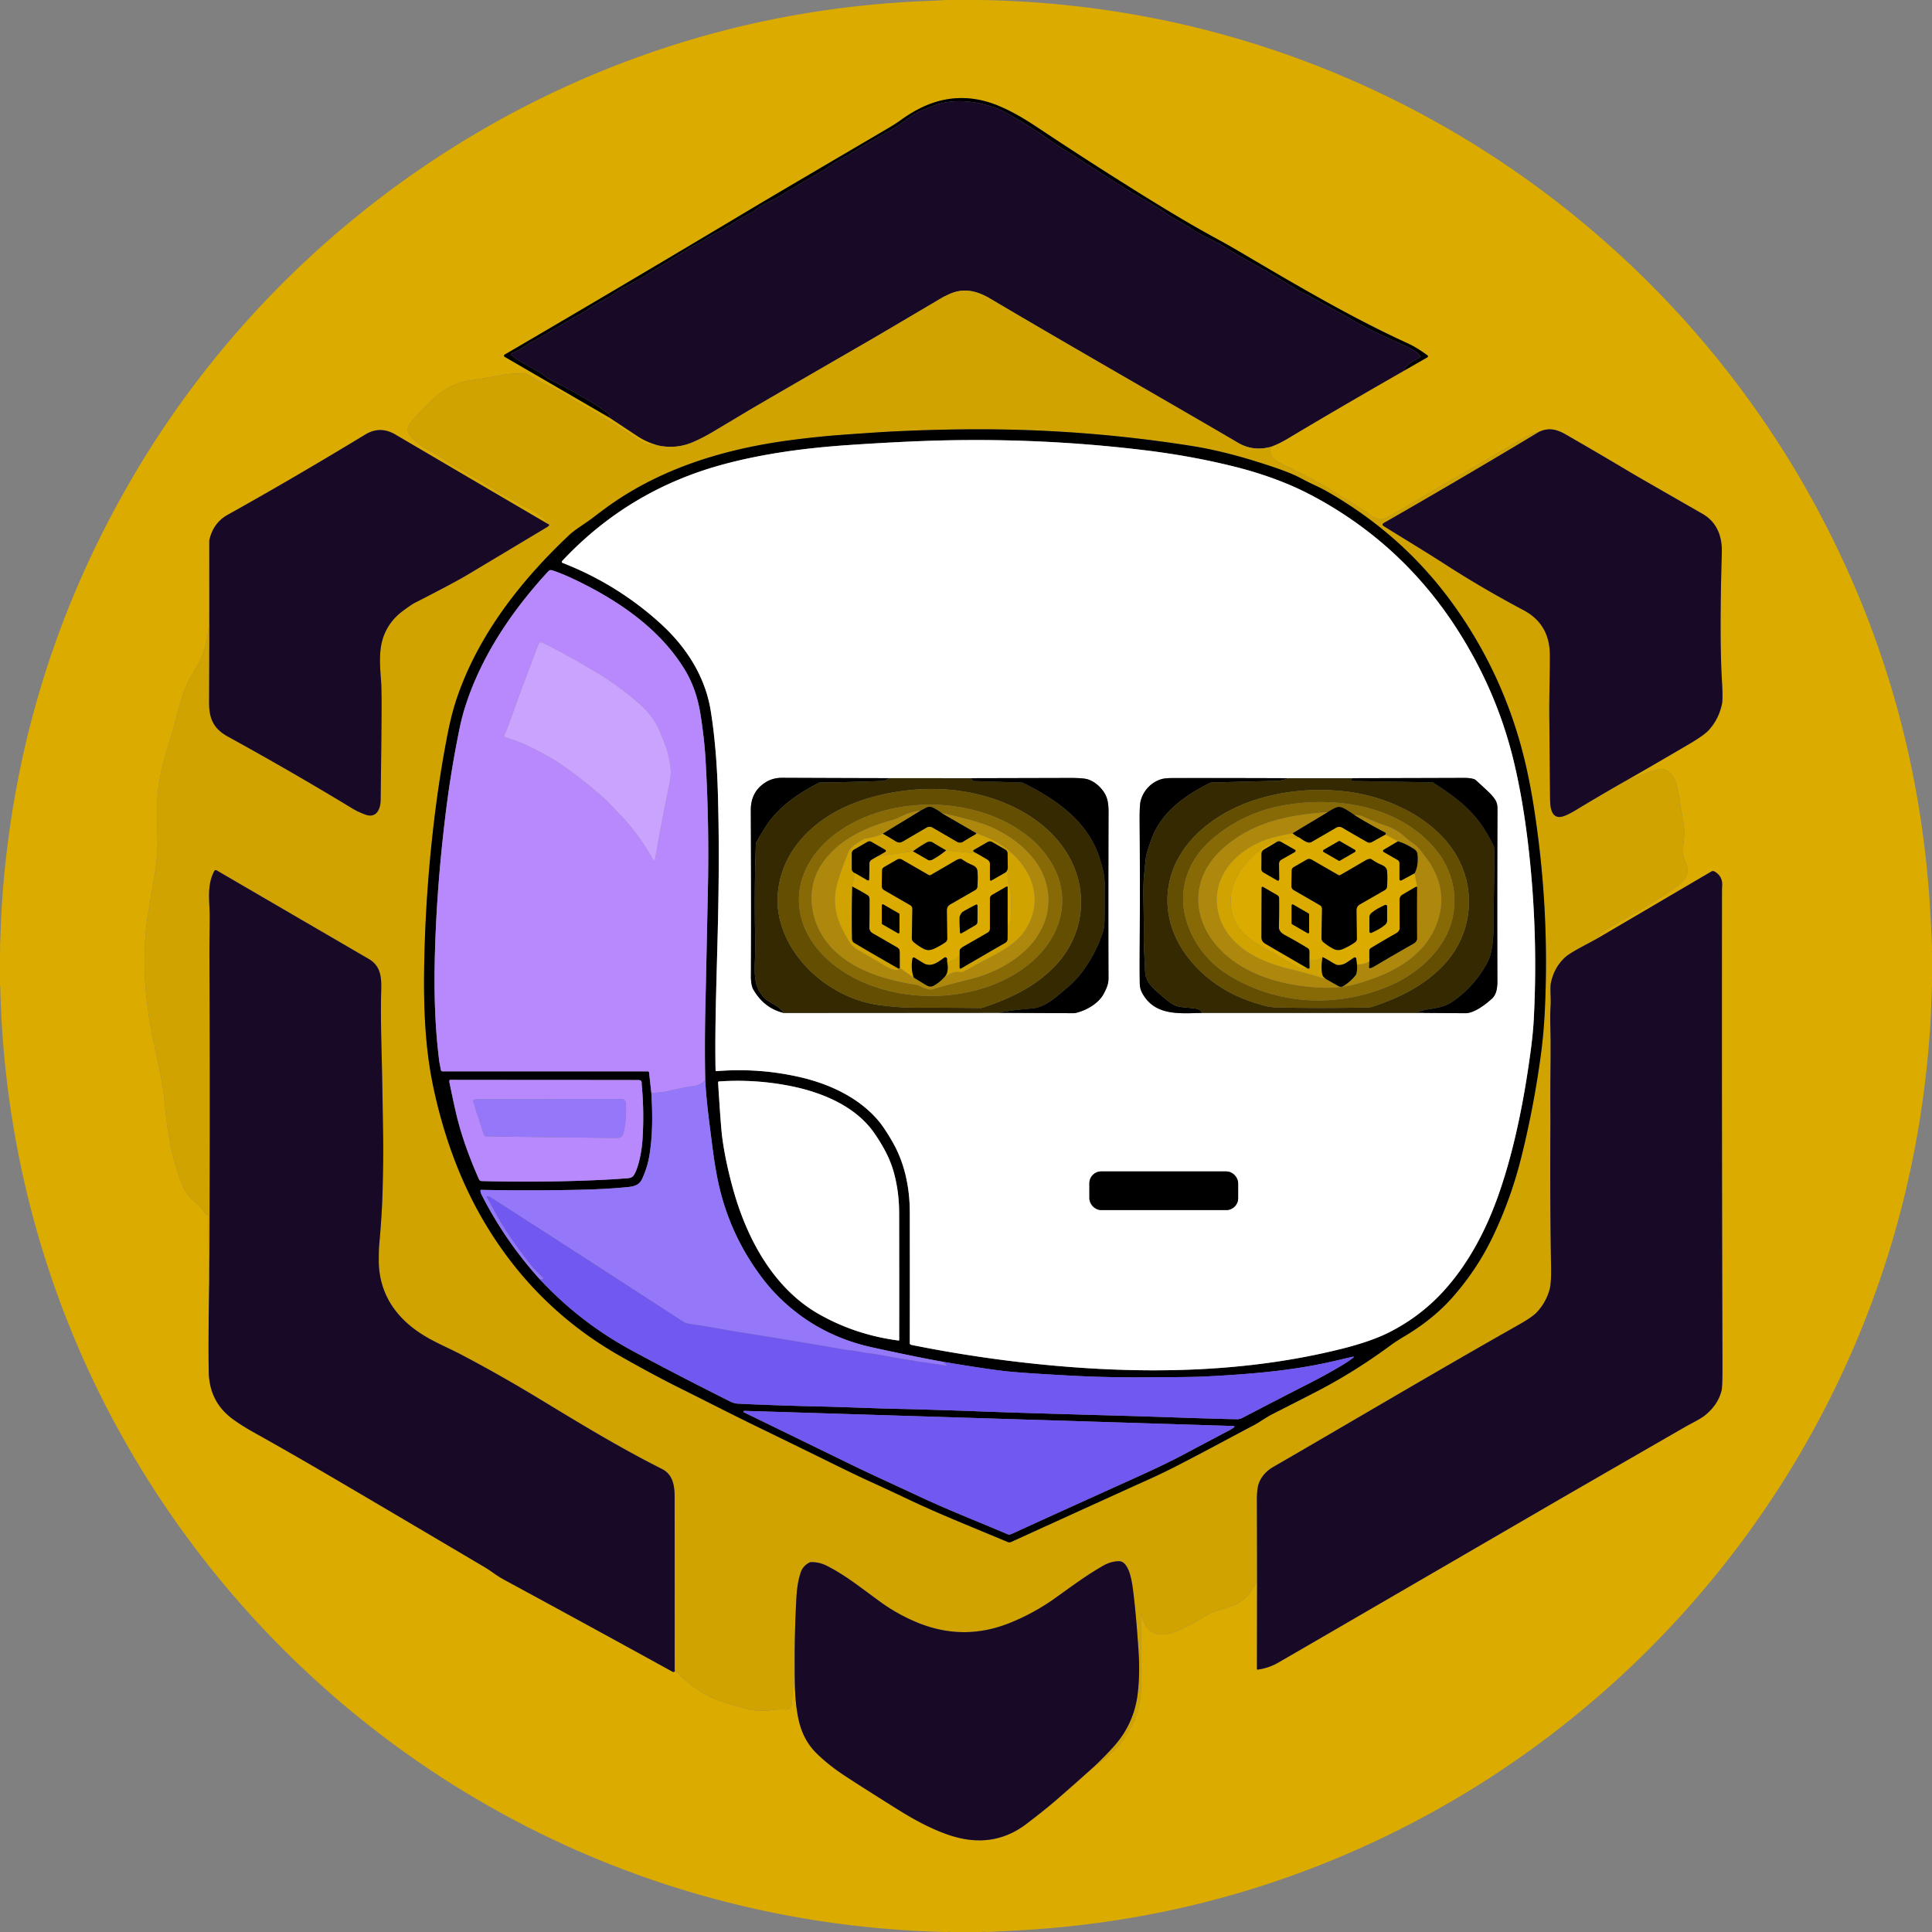 <svg xmlns="http://www.w3.org/2000/svg" viewBox="0 0 1500 1500"><rect x="0" y="0" width="1500" height="1500" fill="#808080" stroke="none"/><path fill="#dbab00" d="M734.68 0h25.95q.72.31 1.13 0 .06.01.12 0 148.62 2.76 282.81 60.15c149.93 64.11 276.36 176.71 357.02 318.38q86.81 152.48 96.93 329.11.77 13.39 1.36 26.8v3.68q-.34.81 0 1.14v21.46q-.3.74 0 1.29v3.14c-.47 9.71-.71 20.59-1.23 29.15q-9.35 152.39-75.88 287.27c-71.37 144.71-188.77 263.65-332.24 336.78q-140.07 71.41-298.41 80.32-12.98.73-25.98 1.33h-.72q-1.88-.3-3.74 0h-23.78q-1.33-.31-2.69 0h-1.36c-127.94-3.05-251.77-37.68-361.83-101.99-120.46-70.38-219.47-173.57-285-296.86C32.22 997.81 2.74 883.18.18 765.79a.09.08-3.2 0 0-.1-.08q-.04 0-.08.01v-2.9q.32-.72 0-.71v-23.29q.29-.93 0-1.78.01-.11 0-.22.3-.77 0-1.28v-.73c.48-9.79.72-20.53 1.26-29.4Q12.47 523.73 104.59 367.8C194.52 215.59 337.58 98.92 504.86 40.97Q609.26 4.8 722.01.66q5.88-.21 11.73-.66h.94ZM473.23 324.28q10.67 7.04 21.35 14.12 8.86 5.88 19.09 7.97l-12.46-1.56a1.56 1.29-21.3 0 1-.51-.17c-9.53-5.44-18.55-12.47-28.13-17.86-6.75-3.8-12.15-7.67-17.89-10.8q-7.76-4.25-12.96-7.58c-10.51-6.73-21.45-10.8-33.04-18.22a1.82 1.74-27.8 0 0-.95-.27q-10.8.04-14.71.73-22.51 3.94-26.39 4.46-14.34 1.91-25.67 10.73c-4.39 3.42-15.68 14.26-22.53 22.78q-4.03 5.01.65 10.2 5.41 5.99 10.52 8.82 10.43 5.76 18.3 11.03c4.04 2.71 9.24 5.16 13.8 8.18q2.68 1.77 10.48 5.92c5.33 2.83 10.23 6.63 15.78 9.65q6.08 3.31 14.4 8.15.71.42 8.99 4.54 9.4 4.67 15.15 12.36-59.9-35.04-119.55-70.09-11.84-6.96-23.32 0-56.96 34.54-106.9 62.35-11.26 6.27-14.25 19.87-.2 17.47-.3 60.89c-.02 11.89-2.94 26.87-9.56 37.35-4.2 6.66-7.84 13.08-10.23 20.05-3.24 9.46-6.31 23.08-8.84 31.42q-3.8 12.53-6.46 22.05-4.75 17-5.13 34.67-.17 8.14.32 25.3c.52 18.09-4.55 40.48-7.27 57.73-4.46 28.36-3.39 57.45 1.6 86.09 3.41 19.62 9.28 40.25 11.1 59.51 2.2 23.16 5.09 42.18 12.91 63.09 1.65 4.42 4.54 9.8 7.46 12.58q3.46 3.29 6.15 5.65c2.33 2.04 3.33 3.67 5.64 6.78q.32.43.59.3.27-.14.43-.58a.22.22 0 0 1 .42.07l1.13 53q-.82 48.37-.36 69.7.49 23.41 18.85 36.68 7.14 5.17 15.31 9.72 30.24 16.85 68.71 39.45 45.31 26.62 111.77 65.93 2.38 1.41 7.59 5.08 3.44 2.42 7.8 4.79 65.45 35.48 130 71.01.92.5 1.71-.17.25-.2 0-1.3 11.12 12.25 25.15 19.7c9.47 5.03 20.89 8.08 31.74 10.8 7.53 1.89 12.96 1.57 21.44.47 2.39-.31 5.04-.19 7.83-.04 3.95.2 4.74-3.48 4.95-6.61q.92-13.89 2.06-27.8c.02 14.39-.02 29.1 3.29 43.27 2.27 9.7 6.76 18.12 13.24 24.6q9.26 9.25 22.47 17.94 11.84 7.8 39.72 25.28c12.61 7.91 26.62 15.87 41.63 20.84q33.58 11.13 59.82-8.98c5.3-4.06 14.97-11.47 23.13-18.56q14.61-12.69 28.98-25.6c11.18-8.02 20.94-15.94 27.57-28.44q3.92-7.4 4.35-8.6 4.6-12.79 4.65-23.54.09-20.43-.13-57.27a.28.28 0 0 1 .54-.09q1.65 4.74 1.9 5.39c8 21.01 34.77 2.93 46.3-3.75q6-3.48 9.61-4.54 11.08-3.28 13.62-4.39c9.17-4 14.04-10.41 18.31-19.37l-.09 68.54a.61.61 0 0 0 .7.6q8.64-1.3 15.47-5.23 23.61-13.6 210.37-122.13 15.61-9.07 105.43-60.82c6.09-3.51 12.17-6.18 16.33-9.62q9.84-8.14 12.45-19.08.72-3.03.66-20.95-.56-172.33-.37-366.36 0-2.71.11-4.19.58-7.45-5.81-11.21a2.61 2.59-44.8 0 0-2.63 0l-88.28 51.83q1.61-3.91 5.22-6c4.73-2.75 9.07-5.56 13.63-7.97q20.9-11.09 42-25.93c4.12-2.9 9.02-7.37 9.14-12.77.07-3.26-1.82-6.13-2.73-8.9-2.47-7.5 1.15-16.65-.24-25.35q-3.65-22.89-4.52-27.48c-1.41-7.47-4.85-16.73-13.29-17.14q-2.5-.12-11.64 3.47-7.26 2.85-14.73 5.22 24.34-13.89 48.42-28.08 11.24-6.63 14.81-10.44 7.89-8.43 10.48-20.4.88-4.09.05-17.55-.54-8.91-.81-20.44-.73-31.09.69-79.58c.37-12.69-3.67-23.75-15.15-30.33q-50.37-28.84-56.19-32.33-22.99-13.77-49.95-29.27c-6.96-3.99-13.17-5.44-20.59-1.97q-6.4 1.47-11.69 4.57-20.11 11.74-29.28 17.22-3.81 2.28-20.51 11.76c-19.55 11.11-40.11 23.84-56.49 32.8-4.89 2.68-8.21 1.58-12.91-1.75q-11.8-8.38-27.72-17.43c-2.35-1.34-5.09-3.87-7.85-5.3q-16.17-8.41-32.24-16.44c-5.51-2.75-11.64-6.44-9.82-13.73q6.87-2.55 13.2-6.36 8.89-5.34 17.82-10.61 36.04-21.26 72.36-42.02l18.39-10.55a.92.92 0 0 0 .08-1.55c-4.17-3-9.1-6.47-15.54-9.42-43.25-19.82-84.1-43.83-126.44-68.78q-12.09-7.12-18.58-10.64c-20.95-11.34-39.6-22.46-63.42-37.31q-38.29-23.87-78.4-50.53c-10.34-6.88-19.13-12.08-29.1-16.42q-34.45-14.95-66.98 3.7-5.44 3.12-10.14 6.53-4.52 3.26-10.09 6.53-87 51.03-105.3 61.97-101.62 60.76-192.46 113.81a.99.99 0 0 0 0 1.71l81.41 47.24Z"/><path d="M1089.8 287.99c1.89-5.23 7.55-7.65 12.33-10.45a1 .99 56.4 0 0 .29-1.45c-2.4-3.21-8.09-6.11-11.5-7.62q-28.67-12.7-40.99-20.08c-9.97-5.99-20.06-10.91-30.82-17.26-2.98-1.76-8.65-4.15-12.28-6.44q-2.01-1.28-17.77-10.78c-12.42-7.48-25.96-14.37-37.92-21.9-8.31-5.24-17.53-8.74-25.73-14.22-6.56-4.4-14.75-8.4-18.98-11.4q-7.67-5.43-15.82-10.11-13.44-7.72-16.34-9.55-29.33-18.58-30.14-19.12-10.3-6.93-14.53-9.42-7.41-4.36-14.57-9.43-15.82-11.2-34.19-21.41-5.69-3.17-10.45-4.54-7.25-2.1-11.1-2.84c-11.22-2.17-23.58-2.09-34.55 2.07q-6.65 2.53-12.46 5.24-2.79 1.29-9.98 6.64-6.27 4.67-12.72 8.13c-6.12 3.29-8.83 5.23-14.01 7.92q-2.69 1.4-10.31 6.21-7.99 5.04-13.84 8.07c-4.06 2.11-8.09 5.6-12.43 8.11q-19.53 11.28-31.06 18.28-4.91 2.98-9.3 5.12-6.85 3.32-9.3 5.18-4.74 3.59-9.88 6.19c-6.75 3.4-14.11 9.03-21.69 12.69-4.97 2.41-10.03 6.01-14.88 8.62q-4.75 2.56-8.58 4.92-25.21 15.53-36.76 22.68c-6.04 3.74-13.41 6.72-19.87 11.29-6.04 4.26-13.35 7.52-19.47 11.64q-5.49 3.7-9.3 5.75c-11.07 5.96-21.44 12.74-33.98 19.6q-6.21 3.4-10.78 6.65c-2.16 1.55-5.92 2.55-7.47 3.71a.47.47 0 0 0-.03.73c4.49 3.9 9.99 6.76 19.55 12.13 5.3 2.97 8.64 6.37 14.25 8.98q6.71 3.12 16.71 8.82c9.7 5.54 16.35 9.15 24.29 15.14q2.26 1.71 1.79 3.8l-81.41-47.24a.99.99 0 0 1 0-1.71q90.84-53.05 192.46-113.81 18.3-10.94 105.3-61.97 5.57-3.27 10.09-6.53 4.7-3.41 10.14-6.53 32.53-18.65 66.98-3.7c9.97 4.34 18.76 9.54 29.1 16.42q40.11 26.66 78.4 50.53c23.82 14.85 42.47 25.97 63.42 37.31q6.49 3.52 18.58 10.64c42.34 24.95 83.19 48.96 126.44 68.78 6.44 2.95 11.37 6.42 15.54 9.42a.92.92 0 0 1-.08 1.55l-18.39 10.55Z"/><path fill="#180926" d="M1089.8 287.99q-36.32 20.76-72.36 42.02-8.93 5.27-17.82 10.61-6.33 3.81-13.2 6.36-13.58 3.62-25.21-3.2c-64.41-37.7-126.7-73.02-192.42-111.93-10.45-6.18-20.71-8.63-32.05-3.35q-4.16 1.94-5.5 2.73-45.74 27.1-58.37 34.39-82.01 47.37-93.66 54.35-12.84 7.69-25.66 15.32-7.68 4.57-15.34 7.9-11.72 5.1-24.54 3.18-10.23-2.09-19.09-7.97-10.68-7.08-21.35-14.12.47-2.09-1.79-3.8c-7.94-5.99-14.59-9.6-24.29-15.14q-10-5.7-16.71-8.82c-5.61-2.61-8.95-6.01-14.25-8.98-9.56-5.37-15.06-8.23-19.55-12.13a.47.47 0 0 1 .03-.73c1.55-1.16 5.31-2.16 7.47-3.71q4.57-3.25 10.78-6.65c12.54-6.86 22.91-13.64 33.98-19.6q3.81-2.05 9.3-5.75c6.12-4.12 13.43-7.38 19.47-11.64 6.46-4.57 13.83-7.55 19.87-11.29q11.55-7.15 36.76-22.68 3.83-2.36 8.58-4.92c4.85-2.61 9.91-6.21 14.88-8.62 7.58-3.66 14.94-9.29 21.69-12.69q5.14-2.6 9.88-6.19 2.45-1.86 9.3-5.18 4.39-2.14 9.3-5.12 11.53-7 31.06-18.28c4.34-2.51 8.37-6 12.43-8.11q5.85-3.03 13.84-8.07 7.62-4.81 10.31-6.21c5.18-2.69 7.89-4.63 14.01-7.92q6.45-3.46 12.72-8.13 7.19-5.35 9.98-6.64 5.81-2.71 12.46-5.24c10.97-4.16 23.33-4.24 34.55-2.07q3.85.74 11.1 2.84 4.76 1.37 10.45 4.54 18.37 10.21 34.19 21.41 7.16 5.07 14.57 9.43 4.23 2.49 14.53 9.42.81.54 30.14 19.12 2.9 1.83 16.34 9.55 8.15 4.68 15.82 10.11c4.23 3 12.42 7 18.98 11.4 8.2 5.48 17.42 8.98 25.73 14.22 11.96 7.53 25.5 14.42 37.92 21.9q15.76 9.5 17.77 10.78c3.63 2.29 9.3 4.68 12.28 6.44 10.76 6.35 20.85 11.27 30.82 17.26q12.32 7.38 40.99 20.08c3.41 1.51 9.1 4.41 11.5 7.62a1 .99 56.4 0 1-.29 1.45c-4.78 2.8-10.44 5.22-12.33 10.45Z"/><path fill="#d0a301" d="M986.42 346.98c-1.82 7.29 4.31 10.98 9.82 13.73q16.07 8.03 32.24 16.44c2.76 1.43 5.5 3.96 7.85 5.3q15.92 9.05 27.72 17.43c4.7 3.33 8.02 4.43 12.91 1.75 16.38-8.96 36.94-21.69 56.49-32.8q16.7-9.48 20.51-11.76 9.17-5.48 29.28-17.22 5.29-3.1 11.69-4.57-60.28 36.26-120.98 71.02a1.12 1.12 0 0 0-.03 1.92c19.59 12.2 30.13 18.38 50.07 31.19q27.54 17.68 58.93 34.35 20.19 10.73 20.39 34.48c.11 13.81-.57 31.31-.42 48.01q.3 36.24.58 63.5c.05 5.53.38 14.07 6.85 14.55 3.99.29 11.08-4.1 14.84-6.37q18.89-11.41 38.01-22.26 7.47-2.37 14.73-5.22 9.14-3.59 11.64-3.47c8.44.41 11.88 9.67 13.29 17.14q.87 4.59 4.52 27.48c1.39 8.7-2.23 17.85.24 25.35.91 2.77 2.8 5.64 2.73 8.9-.12 5.4-5.02 9.87-9.14 12.77q-21.1 14.84-42 25.93c-4.56 2.41-8.9 5.22-13.63 7.97q-3.61 2.09-5.22 6-6.44 3.51-12.9 6.98-9.34 5.04-12.33 7.8-8.73 8.08-11.09 20.45-.38 2.03-.13 8.75.21 5.56 0 8.75c-.59 9.16 0 19.37.03 28.48.05 18.25-.3 29.06-.22 45.32q.07 14.25.03 20.89-.33 58.83.54 107.26.24 12.92-1.17 17.99-2.87 10.32-10.22 17.98-3.42 3.56-14.38 9.75c-63.97 36.16-134.91 78.25-189.85 109.97q-7.75 4.47-10.93 11.84c-2.1 4.87-1.86 12.65-1.84 17.52q.1 29.53.12 58.89c-4.27 8.96-9.14 15.37-18.31 19.37q-2.54 1.11-13.62 4.39-3.61 1.06-9.61 4.54c-11.53 6.68-38.3 24.76-46.3 3.75q-.25-.65-1.9-5.39a.28.28 0 0 0-.54.09q.22 36.84.13 57.27-.05 10.75-4.65 23.54-.43 1.2-4.35 8.6c-6.63 12.5-16.39 20.42-27.57 28.44q9.26-8.77 15.81-16.16 15.41-17.38 18.22-40.6 1.85-15.28.67-32.97-2.08-31.22-4.52-49.24c-.77-5.7-3.07-20.87-10.89-20.66q-6.21.17-11.97 3.46c-12.95 7.4-22.79 14.8-37.17 25.07q-16.49 11.77-35.18 19.32-30.64 12.39-61.24 3.55c-13.5-3.9-28.09-11.49-39.28-19.64-17.45-12.71-26.92-20.49-41.33-27.96q-6.08-3.15-12.47-3.07a3.92 3.86-59.1 0 0-1.81.47q-4.74 2.59-6.4 7.47-2.69 7.88-3.32 18.79-1.53 26.67-1.4 53.38-1.14 13.91-2.06 27.8c-.21 3.13-1 6.81-4.95 6.61-2.79-.15-5.44-.27-7.83.04-8.48 1.1-13.91 1.42-21.44-.47-10.85-2.72-22.27-5.77-31.74-10.8q-14.03-7.45-25.15-19.7.02-66.72-.03-133.93c-.01-8.94-1.23-17.66-9.95-22.05-32.84-16.56-61.58-34.06-95.75-54.78q-30.09-18.23-60.11-34c-8.87-4.66-19.28-8.99-28.24-14.41-22-13.28-35.8-32.71-35.67-59.25q.04-8.17.3-11.01 2.15-23.17 2.67-42.25c.29-11.01.65-27.03.45-41q-.62-41.62-.99-57c-.56-23.11-1.02-40.63-.53-57.23.3-10.31-.11-19.43-9.72-25.02q-43.98-25.57-118.02-68.74a1.35 1.35 0 0 0-1.87.53c-6.01 11.41-3.52 23.42-3.54 35.47-.01 10.33-.27 21.2-.23 30.98q.63 126.4-.15 252.8l-1.13-53a.22.22 0 0 0-.42-.07q-.16.44-.43.58-.27.13-.59-.3c-2.31-3.11-3.31-4.74-5.64-6.78q-2.69-2.36-6.15-5.65c-2.92-2.78-5.81-8.16-7.46-12.58-7.82-20.91-10.71-39.93-12.91-63.09-1.82-19.26-7.69-39.89-11.1-59.51-4.99-28.64-6.06-57.73-1.6-86.09 2.72-17.25 7.79-39.64 7.27-57.73q-.49-17.16-.32-25.3.38-17.67 5.13-34.67 2.66-9.52 6.46-22.05c2.53-8.34 5.6-21.96 8.84-31.42 2.39-6.97 6.03-13.39 10.23-20.05 6.62-10.48 9.54-25.46 9.56-37.35q.1-43.42.3-60.89.14 52.72-.06 105.66-.07 19.08-.07 19.57c-.11 12.82 3.11 20.76 14.68 27.12 33.8 18.57 65.81 37.1 96.56 55.76q4.3 2.61 10 4.73c8.61 3.2 11.85-4.25 11.94-11.18q.8-60.43.72-76.75-.06-11.49-.36-15.35c-.81-10.44-1.78-22.02.87-31.71q3.84-14.09 16.18-23.24 6.49-4.82 9.15-6.18 30.11-15.34 41.2-21.98 31.03-18.55 61.99-37.13a1.74 1.63-85.6 0 0 .48-.44l.74-1.01q-5.75-7.69-15.15-12.36-8.28-4.12-8.99-4.54-8.32-4.84-14.4-8.15c-5.55-3.02-10.45-6.82-15.78-9.65q-7.8-4.15-10.48-5.92c-4.56-3.02-9.76-5.47-13.8-8.18q-7.87-5.27-18.3-11.03-5.11-2.83-10.52-8.82-4.68-5.19-.65-10.2c6.85-8.52 18.14-19.36 22.53-22.78q11.33-8.82 25.67-10.73 3.88-.52 26.39-4.46 3.91-.69 14.71-.73a1.82 1.74-27.8 0 1 .95.27c11.59 7.42 22.53 11.49 33.04 18.22q5.2 3.33 12.96 7.58c5.74 3.13 11.14 7 17.89 10.8 9.58 5.39 18.6 12.42 28.13 17.86a1.56 1.29-21.3 0 0 .51.17l12.46 1.56q12.82 1.92 24.54-3.18 7.66-3.33 15.34-7.9 12.82-7.63 25.66-15.32 11.65-6.98 93.66-54.35 12.63-7.29 58.37-34.39 1.34-.79 5.5-2.73c11.34-5.28 21.6-2.83 32.05 3.35 65.72 38.91 128.01 74.23 192.42 111.93q11.63 6.82 25.21 3.2Zm-201.41 850.2q95.75-43.61 106.1-48.23 10.69-4.77 22.52-10.84c21.32-10.93 36.8-19.46 59.88-31.62 4.85-2.55 8.98-5.81 14.09-8.42q32.35-16.44 39.16-20.08 27.11-14.48 52.84-33.46 4.28-3.16 10.37-6.77 23.01-13.67 38.06-30.88 18.49-21.13 30.29-45.37 14.59-29.96 22.93-63.48 9.26-37.26 14.7-76.3 2.45-17.57 3.36-35.48 4.13-81.03-8.82-162-4.23-26.42-10.67-48.85-16.94-58.93-53.23-108.47-38.25-52.2-96.38-85.43-3.81-2.18-10.78-5.42-3.82-1.78-10.77-5.44-6.75-3.55-20.74-8.26c-20.43-6.89-41.83-12.89-63.68-16.31q-55.21-8.66-110.98-11.47-54.84-2.77-120.02.39-9.05.43-35.48 2.3-22.89 1.61-44.94 4.58c-48.4 6.5-95.76 20.47-136.28 48.18q-6.5 4.45-15.93 11.71c-5.87 4.52-13.76 9.04-18.68 13.67-37.23 35-70.43 77.33-87.07 126.18-4.1 12.04-6.42 23.1-8.87 36.38q-5.1 27.56-8.63 56.58-6.76 55.6-7.92 110.18c-.72 33.86.12 67.32 7.22 100.31 7.72 35.89 20.07 70.82 38.68 102.61q39.37 67.25 106.29 105.24 25.9 14.69 45.67 24.53c21.3 10.58 39.13 19.81 60.19 30.06q39.85 19.4 54.26 26.51 23.76 11.72 32.59 15.71 11.61 5.25 32.78 15.25c23.71 11.19 49.5 21.41 75.29 32.25a3.29 3.28 44 0 0 2.6-.04Z"/><path d="M785.01 1197.18a3.29 3.28 44 0 1-2.6.04c-25.79-10.84-51.58-21.06-75.29-32.25q-21.17-10-32.78-15.25-8.83-3.99-32.59-15.71-14.41-7.11-54.26-26.51c-21.06-10.25-38.89-19.48-60.19-30.06q-19.77-9.84-45.67-24.53-66.92-37.99-106.29-105.24c-18.61-31.79-30.96-66.72-38.68-102.61-7.1-32.99-7.94-66.45-7.22-100.31q1.16-54.58 7.92-110.18 3.53-29.02 8.63-56.58c2.45-13.28 4.77-24.34 8.87-36.38 16.64-48.85 49.84-91.18 87.07-126.18 4.92-4.63 12.81-9.15 18.68-13.67q9.43-7.26 15.93-11.71c40.52-27.71 87.88-41.68 136.28-48.18q22.05-2.97 44.94-4.58 26.43-1.87 35.48-2.3 65.18-3.16 120.02-.39 55.77 2.81 110.98 11.47c21.85 3.42 43.25 9.42 63.68 16.31q13.99 4.71 20.74 8.26 6.95 3.66 10.77 5.44 6.97 3.24 10.78 5.42 58.13 33.23 96.38 85.43 36.29 49.54 53.23 108.47 6.44 22.43 10.67 48.85 12.95 80.97 8.82 162-.91 17.91-3.36 35.48-5.44 39.04-14.7 76.3-8.34 33.52-22.93 63.48-11.8 24.24-30.29 45.37-15.05 17.21-38.06 30.88-6.09 3.61-10.37 6.77-25.73 18.98-52.84 33.46-6.81 3.64-39.16 20.08c-5.11 2.61-9.24 5.87-14.09 8.42-23.08 12.16-38.56 20.69-59.88 31.62q-11.83 6.07-22.52 10.84-10.35 4.62-106.1 48.23ZM556.32 831.63q32.6-2.64 64.23 4.53c22.85 5.17 45.57 15.58 60.91 33.33 4.38 5.07 8.88 12.46 12.02 18.04 9.16 16.28 12.87 35.2 12.89 53.72q.08 71.19-.03 101.54a1.38 1.36 6.2 0 0 1.1 1.35q55.74 11.24 111.87 16.23c74 6.58 149.89 4.99 222.35-13.15q22.75-5.7 36.75-12.75 24.28-12.23 42.42-32.14c19.42-21.33 33.16-47.7 42.73-75.02 12.19-34.79 19.73-73.65 24.64-109.82q2.04-15 2.62-26.23 3.48-66.79-4.08-132.99-4.46-39.12-12.23-70.28-13.04-52.31-42.95-99.06-37.6-58.76-96.27-94.69-19.35-11.84-37.22-19.1-18.86-7.67-39.82-12.89-33.61-8.37-70.24-12.78-84.08-10.15-169.27-7.13-26.11.92-59.24 3.15c-32.98 2.21-65.96 6.48-97.54 14.95q-73.67 19.75-125.51 75.14a.9.89 32.4 0 0 .33 1.45q42.11 16.41 75.57 46.63c19.96 18.03 35.07 40.99 39.44 68.07q4.47 27.75 5.53 62.7 1.45 47.53-.04 107.82c-1.12 45.26-2.32 75.7-1.72 108.69a.71.7 86.9 0 0 .76.69Zm-50.62 16.91c.97 15.88 1.12 31.74-1.34 47.6q-1.56 10.08-5.93 19.37c-2.22 4.72-6.28 5.65-11.22 6.14q-15.86 1.6-36.96 2.08-37.25.86-76.75.08a.47.47 0 0 0-.48.48q.04 1.63.79 3.11 18.3 36.01 45.38 65.93 31.08 33.35 71.16 55.08 32.93 17.85 76.57 39.72 3.03 1.52 6.08 1.67c17.74.9 43.69 1.75 62 2.15 21.04.45 40.79 1.41 60.34 1.85q32.71.74 68.66 2.12c20.76.8 73.19 2.33 112.18 3.4 21.85.59 56.07 2.01 84.01 2.56a9.06 8.99 31.7 0 0 4.37-1.02q24.54-12.83 53.8-27.8c9.37-4.79 18.99-10.2 25.78-14.42q3.83-2.38 6.71-4.69a.38.38 0 0 0-.32-.66q-12.6 2.98-18.42 4.27c-30.55 6.8-61.69 9.34-95.61 11.11q-12.31.64-54.97.68-25.51.02-49.41-1.26-35.91-1.93-49.37-3.29-15.67-1.6-51.22-7.62-19.48-3.45-53.99-10.99-32.53-7.11-57.5-25.91-15.82-11.91-27.26-26.75-26.12-33.86-35.11-75.49-2.52-11.71-4.38-26.29c-2.61-20.45-4.85-36.42-5.75-53.32q-.61-28.87.26-63.18.26-10.33 1.81-85 1.07-51.38-1.87-101.24-.88-15.03-3.84-34.13c-2.02-13.01-6.01-24.72-12.28-35.01-17.79-29.16-46.33-50.08-77.65-66.07q-13.92-7.11-23.97-10.61c-2.94-1.02-3.34-.68-5.32 1.48-22.28 24.33-41.8 51.68-54.96 81.53q-8.98 20.38-12.78 38.77-6.97 33.75-11.22 69.03-7.38 61.15-8.26 116.75-.64 39.85 3.55 72.9c.23 1.81.85 4.63 1.31 7.13a1.23 1.23 0 0 0 1.21 1h159.39a1.04 1.04 0 0 1 1.03.93l1.75 15.83Zm-156.75-9.62q-.14.82.02 1.59 2.66 12.96 4.86 22.63c4.06 17.81 10.64 35.78 18.08 52.51a2.23 2.23 0 0 0 1.97 1.32q52.25 1.31 99.68-1.25 3.26-.18 13.67-.93 3.3-.23 4.57-1.98 2.14-2.95 3.9-9.31 2.52-9.1 3.17-19.29 1.35-21.51-.67-42.35-.01-.03-.01-1.22 0-2.07-2.44-2.08-12.6-.07-135.46-.11-3.76-.01-10.69-.07a.65.64 5.1 0 0-.65.54Zm208.58 1.47q2.09 33.84 3.15 42.18 2.45 19.13 8.79 41.7c10.67 37.91 31.33 76.19 66.49 96.1q28.38 16.08 61.74 20.42a.38.38 0 0 0 .43-.37q.07-46.21-.04-98.92-.03-16.25-4.12-31.23c-2.94-10.75-8.24-20.34-14.86-30.07-14.8-21.77-42.02-32.6-67.18-37.36q-26.76-5.06-53.74-3.2a.71.71 0 0 0-.66.75Zm20.32 254.99a.61.61 0 0 0-.28 1.16q10.67 5.17 81.4 39.64c18.79 9.17 36.13 16.93 54.52 25.56 21.56 10.12 44.27 19.02 68.83 29.44q1.36.58 3.47-.39 25.63-11.79 97-44.05 22.04-9.97 35.63-17.19 17.85-9.49 36.04-19.09 1.81-.95 3.74-2.33a.54.53 28 0 0-.3-.97l-380.05-11.78Z"/><path fill="#180926" d="M1263.17 605.67q-19.12 10.85-38.01 22.26c-3.76 2.27-10.85 6.66-14.84 6.37-6.47-.48-6.8-9.02-6.85-14.55q-.28-27.26-.58-63.5c-.15-16.7.53-34.2.42-48.01q-.2-23.75-20.39-34.48-31.39-16.67-58.93-34.35c-19.94-12.81-30.48-18.99-50.07-31.19a1.12 1.12 0 0 1 .03-1.92q60.7-34.76 120.98-71.02c7.42-3.47 13.63-2.02 20.59 1.97q26.96 15.5 49.95 29.27 5.82 3.49 56.19 32.33c11.48 6.58 15.52 17.64 15.15 30.33q-1.42 48.49-.69 79.58.27 11.53.81 20.44.83 13.46-.05 17.55-2.59 11.97-10.48 20.4-3.57 3.81-14.81 10.44-24.08 14.19-48.42 28.08ZM426.5 407.46l-.74 1.01a1.74 1.63-85.6 0 1-.48.44q-30.96 18.58-61.99 37.13-11.09 6.64-41.2 21.98-2.66 1.36-9.15 6.18-12.34 9.15-16.18 23.24c-2.65 9.69-1.68 21.27-.87 31.71q.3 3.86.36 15.35.08 16.32-.72 76.75c-.09 6.93-3.33 14.38-11.94 11.18q-5.7-2.12-10-4.73c-30.75-18.66-62.76-37.19-96.56-55.76-11.57-6.36-14.79-14.3-14.68-27.12q0-.49.07-19.57.2-52.94.06-105.66 2.99-13.6 14.25-19.87 49.94-27.81 106.9-62.35 11.48-6.96 23.32 0 59.65 35.05 119.55 70.09Z"/><path fill="#fff" d="M556.32 831.63a.71.7 86.9 0 1-.76-.69c-.6-32.99.6-63.43 1.72-108.69q1.49-60.29.04-107.82-1.06-34.95-5.53-62.7c-4.37-27.08-19.48-50.04-39.44-68.07q-33.46-30.22-75.57-46.63a.9.89 32.4 0 1-.33-1.45q51.84-55.39 125.51-75.14c31.58-8.47 64.56-12.74 97.54-14.95q33.13-2.23 59.24-3.15 85.19-3.02 169.27 7.13 36.63 4.41 70.24 12.78 20.96 5.22 39.82 12.89 17.87 7.26 37.22 19.1 58.67 35.93 96.27 94.69 29.91 46.75 42.95 99.06 7.77 31.16 12.23 70.28 7.56 66.2 4.08 132.99-.58 11.23-2.62 26.23c-4.91 36.17-12.45 75.03-24.64 109.82-9.57 27.32-23.31 53.69-42.73 75.02q-18.14 19.91-42.42 32.14-14 7.05-36.75 12.75c-72.46 18.14-148.35 19.73-222.35 13.15q-56.13-4.99-111.87-16.23a1.38 1.36 6.2 0 1-1.1-1.35q.11-30.35.03-101.54c-.02-18.52-3.73-37.44-12.89-53.72-3.14-5.58-7.64-12.97-12.02-18.04-15.34-17.75-38.06-28.16-60.91-33.33q-31.63-7.17-64.23-4.53Zm52.34-45.15 166.27-.11 58.13.27a11.18 10.82-51.1 0 0 2.67-.33c8.01-2.02 17.35-7.28 21.33-15 2.53-4.91 3.6-7.54 3.58-12.3q-.2-52.61.03-128.01c.02-6.77-.58-12.05-4.34-17.07q-4.8-6.41-11.6-8.79-3.35-1.17-14.59-1.14-38.09.09-76.19.19l-63.65-.03q-41.54-.09-83.05-.27-7.31-.03-13.01 3.61-11.37 7.25-11.31 21.52.35 76.59.09 129.5c-.01 2.97.49 7.32 1.84 9.67 5.24 9.1 12.75 15.63 23.8 18.29Zm324.65-.03 172.23-.02q16.12.13 32.24.23c6.68.04 15.78-6.87 20.7-11.45 3.93-3.66 4.11-9.69 4.09-14.71q-.23-60.22.07-131.75c.03-5.77-1.14-7.52-5.01-11.94q-1.44-1.64-11.72-11.02a4.17 4-13.4 0 0-1.48-.87q-2.88-.97-7.68-.96-43.38.14-86.74.23l-49.79.01q-44.55-.17-89.08-.13-6.17.01-8.82.71c-8.25 2.2-14.54 8.79-16.71 17.02q-.9 3.4-.8 16 .37 46.84.08 92.45-.17 25.94.05 33.75.1 3.81 2.03 7.28c9.87 17.79 29.27 15.43 46.34 15.17Zm27.98 132.21a9.17 9.17 0 0 0-9.17-9.17h-97.16a9.17 9.17 0 0 0-9.17 9.17v11.66a9.17 9.17 0 0 0 9.17 9.17h97.16a9.17 9.17 0 0 0 9.17-9.17v-11.66Z"/><path fill="#b888fd" d="M547.54 838.43q-3.48 4.08-9.26 4.82-7.49.96-19.91 3.97-3.58.87-12.67 1.32l-1.75-15.83a1.04 1.04 0 0 0-1.03-.93H343.53a1.23 1.23 0 0 1-1.21-1c-.46-2.5-1.08-5.32-1.31-7.13q-4.19-33.05-3.55-72.9.88-55.6 8.26-116.75 4.25-35.28 11.22-69.03 3.8-18.39 12.78-38.77c13.16-29.85 32.68-57.2 54.96-81.53 1.98-2.16 2.38-2.5 5.32-1.48q10.05 3.5 23.97 10.61c31.32 15.99 59.86 36.91 77.65 66.07 6.27 10.29 10.26 22 12.28 35.01q2.96 19.1 3.84 34.13 2.94 49.86 1.87 101.24-1.55 74.67-1.81 85-.87 34.31-.26 63.18Zm-40.05-170.72a.74.74 0 0 0 1.07-.53q5.57-31.75 11.18-58.67 1.42-6.78.96-11.45-.9-9.15-4.08-18.42-.51-1.48-4.4-10.85c-3.84-9.2-9.44-15.8-16.7-22.11q-15.19-13.24-31.74-23.21-21.74-13.11-42.66-23.59a2 1.99 38.6 0 0-2.16.24q-.78.63-1.38 2.23-9.61 25.45-14.79 39.45c-4.06 11-7.02 20.55-11.12 29.83a1.37 1.37 0 0 0 .86 1.87q12.81 3.76 25.4 10.61 12.35 6.71 15.18 8.63 18.89 12.77 35.94 28.06c3.04 2.73 7.8 7.91 13.4 13.79 9.65 10.13 18.24 22.21 24.73 34.23a.13.06-32.4 0 0 .15-.02q.15-.1.16-.09Z"/><path fill="#caa3fe" d="M507.49 667.71q-.01-.01-.16.09a.13.06-32.4 0 1-.15.02c-6.49-12.02-15.08-24.1-24.73-34.23-5.6-5.88-10.36-11.06-13.4-13.79q-17.05-15.29-35.94-28.06-2.83-1.92-15.18-8.63-12.59-6.85-25.4-10.61a1.37 1.37 0 0 1-.86-1.87c4.1-9.28 7.06-18.83 11.12-29.83q5.18-14 14.79-39.45.6-1.6 1.38-2.23a2 1.99 38.6 0 1 2.16-.24q20.92 10.48 42.66 23.59 16.55 9.97 31.74 23.21c7.26 6.31 12.86 12.91 16.7 22.11q3.89 9.37 4.4 10.85 3.18 9.27 4.08 18.42.46 4.67-.96 11.45-5.61 26.92-11.18 58.67a.74.74 0 0 1-1.07.53Z"/><path d="M690.3 604.16q-2.63 2.08-6.2 2.2-30.23 1.05-47.51 1.17a1.75 1.73 30 0 0-.77.2c-13.55 7.07-25.98 14.98-36.06 26.84q-5.25 6.19-12.62 19.56a2.11 2.04-30.6 0 0-.27.98q-1.25 34.55-.62 69.8.19 10.58-.01 17.03c-.43 14.72-1.58 25.82 9.43 34.77q.02.01 6.27 3.78 4 2.41 6.72 5.99c-11.05-2.66-18.56-9.19-23.8-18.29-1.35-2.35-1.85-6.7-1.84-9.67q.26-52.91-.09-129.5-.06-14.27 11.31-21.52 5.7-3.64 13.01-3.61 41.51.18 83.05.27Z"/><path fill="#342901" d="M753.95 604.19q.73 1.29 1.88 2.07a.74.74 0 0 0 .42.13l36.9 1.15a3.05 3.04 59.1 0 1 1.27.32c22.41 11.08 44.55 25.81 55.69 49.03q3.66 7.61 6.24 18.56 1.43 6.08 1.41 12.96-.07 20.73-.18 26.24-.11 5.2-1.22 8.76c-4.83 15.51-15.16 32.94-27.15 42.91-7.73 6.42-17.21 15.82-27.73 16.64q-15.74 1.23-26.55 3.41l-166.27.11q-2.72-3.58-6.72-5.99-6.25-3.77-6.27-3.78c-11.01-8.95-9.86-20.05-9.43-34.77q.2-6.45.01-17.03-.63-35.25.62-69.8a2.11 2.04-30.6 0 1 .27-.98q7.37-13.37 12.62-19.56c10.08-11.86 22.51-19.77 36.06-26.84a1.75 1.73 30 0 1 .77-.2q17.28-.12 47.51-1.17 3.57-.12 6.2-2.2l63.65.03Zm8.49 178.32c19.86-6.56 38.3-14.9 53.51-29.3 17.01-16.09 25.72-38.14 22.84-61.43-3.87-31.39-27.38-54.47-55.13-66.79-31.17-13.84-65.57-15.52-99.04-7.99-27.13 6.11-52.61 19.07-68.48 42.22-10.54 15.37-15.24 35.7-10.76 54.39 8.3 34.62 41.77 61.53 76.04 66.53q15.84 2.31 30.58 2.25 21.15-.1 49.6.25a2.45 2.4-53.2 0 0 .84-.13Z"/><path d="M774.93 786.37q10.81-2.18 26.55-3.41c10.52-.82 20-10.22 27.73-16.64 11.99-9.97 22.32-27.4 27.15-42.91q1.11-3.56 1.22-8.76.11-5.51.18-26.24.02-6.88-1.41-12.96-2.58-10.95-6.24-18.56c-11.14-23.22-33.28-37.95-55.69-49.03a3.05 3.04 59.1 0 0-1.27-.32l-36.9-1.15a.74.74 0 0 1-.42-.13q-1.15-.78-1.88-2.07 38.1-.1 76.19-.19 11.24-.03 14.59 1.14 6.8 2.38 11.6 8.79c3.76 5.02 4.36 10.3 4.34 17.07q-.23 75.4-.03 128.01c.02 4.76-1.05 7.39-3.58 12.3-3.98 7.72-13.32 12.98-21.33 15a11.18 10.82-51.1 0 1-2.67.33l-58.13-.27ZM1000.22 604.2q-4.48 1.88-8.78 1.99-34.06.87-50.93 1.38a2.32 2.22-58.1 0 0-.9.23c-19.49 9.71-38.03 22.54-45.74 44.03q-3.76 10.45-4.16 13.86-1.17 9.89-1.7 17.31-.39 5.39-.19 17.42.35 20.64.23 25.61c-.19 8.68.63 17.74 1.03 28.27.32 8.65 6.95 13.68 13.1 19.01 5.23 4.52 9.35 8.01 15.34 8.59q7.62.73 10.73 1.16 3.68.5 5.06 3.39c-17.07.26-36.47 2.62-46.34-15.17q-1.93-3.47-2.03-7.28-.22-7.81-.05-33.75.29-45.61-.08-92.45-.1-12.6.8-16c2.17-8.23 8.46-14.82 16.71-17.02q2.65-.7 8.82-.71 44.53-.04 89.08.13Z"/><path fill="#342901" d="m1050.01 604.19-.79 1.36a.51.51 0 0 0 .43.77l62.45 1.13a1.14 1.12 61 0 1 .61.18c14.58 9.43 26.68 18.11 36.15 30.89q5.04 6.8 10.76 18.05a2.97 2.69-64.5 0 1 .29.97q.42 3.39.41 6.43c-.01 16.38-.72 32.94-.62 50.13q.06 11.82-1.08 20.14c-.59 4.27-1.73 9.14-3.45 12.4q-10.31 19.54-28.08 31.43c-5.95 3.97-12.3 4.58-20 5.9-2.43.42-5.01 1.55-7.02 2.06a.16.16 0 0 0-.12.2v.02a.28.28 0 0 0 .33.21q2.62-.59 5.26-.03l-172.23.02q-1.38-2.89-5.06-3.39-3.11-.43-10.73-1.16c-5.99-.58-10.11-4.07-15.34-8.59-6.15-5.33-12.78-10.36-13.1-19.01-.4-10.53-1.22-19.59-1.03-28.27q.12-4.97-.23-25.61-.2-12.03.19-17.42.53-7.42 1.7-17.31.4-3.41 4.16-13.86c7.71-21.49 26.25-34.32 45.74-44.03a2.32 2.22-58.1 0 1 .9-.23q16.87-.51 50.93-1.38 4.3-.11 8.78-1.99l49.79-.01Zm14.24 177.79c21.18-6.7 40.88-16.31 56.17-32.28 23.58-24.62 26.75-61.76 7.57-89.92-18.24-26.76-53.3-42.13-84.47-45.43q-35.9-3.81-68.62 6.55c-29.71 9.41-59.52 31.06-66.79 62.98-8.59 37.7 16.4 71.34 48.57 87.62q10.74 5.43 24.81 9.25 4.96 1.34 10.12 1.44 36.36.74 71.66-.05a3.56 3.49-53.7 0 0 .98-.16Z"/><path d="M1105.54 786.43q-2.64-.56-5.26.03a.28.28 0 0 1-.33-.21v-.02a.16.16 0 0 1 .12-.2c2.01-.51 4.59-1.64 7.02-2.06 7.7-1.32 14.05-1.93 20-5.9q17.77-11.89 28.08-31.43c1.72-3.26 2.86-8.13 3.45-12.4q1.14-8.32 1.08-20.14c-.1-17.19.61-33.75.62-50.13q.01-3.04-.41-6.43a2.97 2.69-64.5 0 0-.29-.97q-5.72-11.25-10.76-18.05c-9.47-12.78-21.57-21.46-36.15-30.89a1.14 1.12 61 0 0-.61-.18l-62.45-1.13a.51.51 0 0 1-.43-.77l.79-1.36q43.36-.09 86.74-.23 4.8-.01 7.68.96a4.17 4-13.4 0 1 1.48.87q10.28 9.38 11.72 11.02c3.87 4.42 5.04 6.17 5.01 11.94q-.3 71.53-.07 131.75c.02 5.02-.16 11.05-4.09 14.71-4.92 4.58-14.02 11.49-20.7 11.45q-16.12-.1-32.24-.23Z"/><path fill="#644e02" d="M761.6 782.64q-28.45-.35-49.6-.25-14.74.06-30.58-2.25c-34.27-5-67.74-31.91-76.04-66.53-4.48-18.69.22-39.02 10.76-54.39 15.87-23.15 41.35-36.11 68.48-42.22 33.47-7.53 67.87-5.85 99.04 7.99 27.75 12.32 51.26 35.4 55.13 66.79 2.88 23.29-5.83 45.34-22.84 61.43-15.21 14.4-33.65 22.74-53.51 29.3a2.45 2.4-53.2 0 1-.84.13Zm-141.327-84.354a102.21 74.26-179.6 0 0 101.689 74.972 102.21 74.26-179.6 0 0 102.726-73.544 102.21 74.26-179.6 0 0-101.69-74.972 102.21 74.26-179.6 0 0-102.726 73.544ZM1063.27 782.14q-35.3.79-71.66.05-5.16-.1-10.12-1.44-14.07-3.82-24.81-9.25c-32.17-16.28-57.16-49.92-48.57-87.62 7.27-31.92 37.08-53.57 66.79-62.98q32.72-10.36 68.62-6.55c31.17 3.3 66.23 18.67 84.47 45.43 19.18 28.16 16.01 65.3-7.57 89.92-15.29 15.97-34.99 25.58-56.17 32.28a3.56 3.49-53.7 0 1-.98.16ZM940.88 651.66c-21.86 18.95-28.47 46.14-16.13 72.7q9.71 20.92 29.67 33.07c38.18 23.24 84.61 25.19 125.35 7.54 17.38-7.53 34.65-21.74 43.06-38.58 11.26-22.52 7.33-48.87-9.09-67.96-27.73-32.28-73.86-40-114.18-33.68q-33.73 5.29-58.68 26.91Z"/><path fill="#876a05" d="M924.75 724.36c-12.34-26.56-5.73-53.75 16.13-72.7q24.95-21.62 58.68-26.91c40.32-6.32 86.45 1.4 114.18 33.68 16.42 19.09 20.35 45.44 9.09 67.96-8.41 16.84-25.68 31.05-43.06 38.58-40.74 17.65-87.17 15.7-125.35-7.54q-19.96-12.15-29.67-33.07Zm105.89-93.78c-27.75 1.93-54.56 6.8-76.92 24.6q-9.92 7.9-15.46 16.61c-13.66 21.45-8.65 46.73 8.57 64.88 16.82 17.73 41.84 26.2 65.54 29.02 11.73 1.4 22.89 1.87 34.12-.23q9.32-1.73 22.78-6.93c17.95-6.93 34.52-18.02 43.14-34.59q14.07-27.01-1.91-53.34-1.1-1.82-7.32-9.91-2.72-3.54-5.6-5.52-4.37-3.02-7.19-5.68c-4.21-3.98-9.84-6.75-14.29-8.31q-9.3-3.25-17.28-6.94-3.09-1.42-7.3-1.56c-3.21-2.03-7.57-5.44-11.07-6.14-2.86-.58-7.33 2.68-9.81 4.04ZM620.273 698.286a102.21 74.26-179.6 0 1 102.725-73.544 102.21 74.26-179.6 0 1 101.69 74.972 102.21 74.26-179.6 0 1-102.726 73.544 102.21 74.26-179.6 0 1-101.69-74.972ZM714.41 629.5q-7.6.84-14.67 4.37-4 1.99-6.53 2.68c-21.01 5.77-42.2 15.3-54.91 33.94-13.62 20-9.41 46.64 6.4 64.25 16.86 18.78 42.92 26.11 67.62 30.01a1.77 1.74-25.4 0 1 .6.21q4.82 2.73 9.68 3.28a2.92 2.91 39.9 0 0 1.12-.1q12.73-3.83 26.07-7.03c17.51-4.19 33.25-11.11 46.4-23.4 16.24-15.16 22.46-37.07 13.99-57.86-8.02-19.67-29.33-34.41-48.92-40.83q-11.01-3.6-30.03-7.75-3.24-2.44-6.9-4.22c-2.03-.98-3.71-.82-5.59.2q-2.37 1.28-4.33 2.25Z"/><path d="m731.23 631.27 26.97 15.61q-.59.86-1.12 1.17-7.45 4.3-9.27 5.53-2.33 1.57-5.2-.12-7.63-4.5-18.86-10.95-2.08-1.19-4.49.22-17.12 10.01-17.21 10.07c-2.59 1.51-3.92 2.16-6.92.31q-4.46-2.76-9.91-5.84l29.19-17.77q1.96-.97 4.33-2.25c1.88-1.02 3.56-1.18 5.59-.2q3.66 1.78 6.9 4.22ZM1051.52 632.68q9.5 6.01 23.95 13.6.83.44.32 1.7l-10.73 5.95a3.61 3.61 0 0 1-3.53-.02q-13.02-7.38-18.95-10.97-2.71-1.64-5.14-.22-6.13 3.58-19.3 11.18c-2.54 1.47-6.66-1.69-9.31-3.49q-3.08-1.34-5.41-3.49l27.22-16.34c2.48-1.36 6.95-4.62 9.81-4.04 3.5.7 7.86 4.11 11.07 6.14Z"/><path fill="#ae880c" d="m714.41 629.5-29.19 17.77q-5.63 2.92-13.23 3.7a2.15 2.14-63.6 0 0-.91.31c-5.24 3.22-10.5 5.77-12.44 10.53-3.13 7.69-6.97 17.95-8.76 24.85q-4.87 18.75 5.33 37.13c3.82 6.89 5.14 10.47 11.48 14.08q9.53 5.44 22.23 13.01 3.64 2.17 7.9 2.22a.56.56 0 0 0 .52-.35q.18-.46-.13-.95.88.35 1.38-.34l10.79 7.5q5.05 3.12 9.75 5.92c1.9 1.14 3.79 1.51 5.88.35q4.73-2.61 8.36-6.78c4.41-2.49 6.9-4.59 12.78-3.65a1.76 1.68-50.5 0 0 .94-.11q3.48-1.44 7.08-3.57c14.94-8.86 34.1-15.53 42.92-30.72 17.75-30.52-5.4-60.96-33.91-71.45q-2.58-.95-4.98-2.07l-26.97-15.61q19.02 4.15 30.03 7.75c19.59 6.42 40.9 21.16 48.92 40.83 8.47 20.79 2.25 42.7-13.99 57.86-13.15 12.29-28.89 19.21-46.4 23.4q-13.34 3.2-26.07 7.03a2.92 2.91 39.9 0 1-1.12.1q-4.86-.55-9.68-3.28a1.77 1.74-25.4 0 0-.6-.21c-24.7-3.9-50.76-11.23-67.62-30.01-15.81-17.61-20.02-44.25-6.4-64.25 12.71-18.64 33.9-28.17 54.91-33.94q2.53-.69 6.53-2.68 7.07-3.53 14.67-4.37ZM1030.64 630.58l-27.22 16.34q-6.56 1.2-13.67 2.96c-27.09 6.72-51.68 30.04-43.42 60.5 4.98 18.38 21.62 30.71 38.73 36.92q9.45 3.44 14.43 4.59 15.28 3.54 30.26 8.39l9.46 5.35a3.71 3.69 44.1 0 0 3.74-.05q5.21-3.15 9.36-8.17a3.68 3.59 73.2 0 0 .71-1.36q.97-3.51.51-7.28 5.14.14 9.65-2.35l-.24 4.68a.61.61 0 0 0 .77.62q1.77-.5 3.02-1.24 13.14-7.83 30.52-17.71 2.99-1.7 2.97-4.26-.17-20.02.02-40.01l-2.01-10.46q3.2-5.53 2.27-14.81-.24-2.45-2.52-3.95-6.9-4.52-12.64-6.05l-9.55-5.25q.51-1.26-.32-1.7-14.45-7.59-23.95-13.6 4.21.14 7.3 1.56 7.98 3.69 17.28 6.94c4.45 1.56 10.08 4.33 14.29 8.31q2.82 2.66 7.19 5.68 2.88 1.98 5.6 5.52 6.22 8.09 7.32 9.91 15.98 26.33 1.91 53.34c-8.62 16.57-25.19 27.66-43.14 34.59q-13.46 5.2-22.78 6.93c-11.23 2.1-22.39 1.63-34.12.23-23.7-2.82-48.72-11.29-65.54-29.02-17.22-18.15-22.23-43.43-8.57-64.88q5.54-8.71 15.46-16.61c22.36-17.8 49.17-22.67 76.92-24.6Z"/><path fill="#d0a301" d="M758.2 646.88q2.4 1.12 4.98 2.07c28.51 10.49 51.66 40.93 33.91 71.45-8.82 15.19-27.98 21.86-42.92 30.72q-3.6 2.13-7.08 3.57a1.76 1.68-50.5 0 1-.94.11c-5.88-.94-8.37 1.16-12.78 3.65 3.01-2.99 2.72-7.89 1.93-11.77q5.98-.67 9.75-4.6.04 4.27-.03 8.66-.02.79.34 1.19a.49.49 0 0 0 .61.09q22.88-13.35 34.05-19.73 2.19-1.26 2.23-3.04.12-5.6.07-10.8 2.55-1.38 2.52-5.63c-.05-8.58 1.23-17.31-1.33-24.7q-1.02-2.93-1.15-6.37-.15-3.81.09-7.73l-.17-11.45a3.45 3.45 0 0 0-1.72-2.93l-10.19-5.88a3.6 3.58 44.9 0 0-3.61 0l-10.8 6.23a.68.68 0 0 0-.04 1.16l2.16 1.41-23.47-2.3q-5.88-3.37-10.48-6.17-2.33-1.42-5.21.29-7.35 4.37-10.13 6.66l-27.27 3.73 5.85-3.42a.88.88 0 0 0-.01-1.52l-10.81-6.24a3.02 3.02 0 0 0-3 0l-10.52 6.08a3.38 3.38 0 0 0-1.69 2.91l-.02 12.34a2.04 2.04 0 0 0 .24.96q.71 1.36 2.14 2l-2.02 10.4q-.57 20.5-.18 40.46.05 2.3 1.71 3.3 10.6 6.38 34 19.76.31.49.13.95a.56.56 0 0 1-.52.35q-4.26-.05-7.9-2.22-12.7-7.57-22.23-13.01c-6.34-3.61-7.66-7.19-11.48-14.08q-10.2-18.38-5.33-37.13c1.79-6.9 5.63-17.16 8.76-24.85 1.94-4.76 7.2-7.31 12.44-10.53a2.15 2.14-63.6 0 1 .91-.31q7.6-.78 13.23-3.7 5.45 3.08 9.91 5.84c3 1.85 4.33 1.2 6.92-.31q.09-.06 17.21-10.07 2.41-1.41 4.49-.22 11.23 6.45 18.86 10.95 2.87 1.69 5.2.12 1.82-1.23 9.27-5.53.53-.31 1.12-1.17Z"/><path fill="#dbab00" d="m1075.79 647.98 9.55 5.25-11.08 6.58a.95.94-45.5 0 0 .01 1.63l10.85 6.27a2.87 2.84-75.2 0 1 1.43 2.48v12.43a1.04 1.04 0 0 0 1.53.91l10.15-5.49 2.01 10.46q-1.01.03-1.45.28-8.07 4.74-9.94 5.85-2.22 1.32-2.21 4.11.02 13.63.07 21.79.01 2.48-2.83 4.09-9.5 5.38-19.46 11.41a2.7 2.68 74.3 0 0-1.29 2.32l.05 8.07q-4.51 2.49-9.65 2.35l-.54-4.46a1.15 1.15 0 0 0-1.79-.81q-4.86 3.35-6.25 4.17-3.13 1.83-6.43 1.56-1.34-.11-5.85-2.96-2.82-1.77-5.85-3.2-4.72 3.86-10.23 2.19l.05-6.64a2.92 2.91 16 0 0-1.39-2.5q-9.67-5.88-17.33-9.95c-2.8-1.49-5.07-3.46-4.99-6.45q.3-11.79.17-22.25a2.92 2.91 14.7 0 0-1.46-2.49l-11.02-6.36a.73.73 0 0 0-1.1.63q-.05 9.18-.12 35.27c-.01 4.71-.42 6.22 3.56 8.54q15.86 9.26 31.73 18.48-4 1.26-7.81-.94-17.74-10.23-27.29-15.67c-15.8-8.98-25.87-20.21-23.87-39.74 1.58-15.32 12.65-27.85 24.56-36.87 8.54-6.47 18.29-6.86 28.55-7.91 2.65 1.8 6.77 4.96 9.31 3.49q13.17-7.6 19.3-11.18 2.43-1.42 5.14.22 5.93 3.59 18.95 10.97a3.61 3.61 0 0 0 3.53.02l10.73-5.95ZM979.91 661q-.5.88-.49 2.25.04 5.56-.07 11.39a3.08 3.07 15.6 0 0 1.54 2.73l10.99 6.35a.6.59-43.6 0 0 .57.01q.75-.37.73-1.5-.1-5.98-.14-11.69 0-.9.48-1.73.47-.83 1.25-1.28 4.95-2.85 10.16-5.79.99-.55.93-1.38a.6.59-76.7 0 0-.3-.49l-11.02-6.28a3.08 3.07 44.1 0 0-3.14.04q-4.98 3.04-9.79 5.81-1.19.68-1.7 1.56Zm47.8-1.19a.97.97 0 0 0 0 1.68l11.63 6.72a.97.97 0 0 0 .98 0l11.64-6.73a.97.97 0 0 0 0-1.68l-11.64-6.71a.97.97 0 0 0-.96 0l-11.65 6.72Zm12.94 19.54a1.61 1.61 0 0 1-1.61-.01l-20.72-11.96a3.74 3.74 0 0 0-3.74 0l-10.18 5.88a3.08 3.06 75.8 0 0-1.53 2.59l-.21 12.03a3.62 3.6-74.6 0 0 1.81 3.2l20.27 11.71a3.32 3.3 15.7 0 1 1.66 2.93l-.41 22.69a3.8 3.78-69.9 0 0 1.38 2.99q3.96 3.27 7.93 5.3c4.03 2.06 7.23.36 11.6-1.96q2.9-1.54 5.21-3.23a3.37 3.36-18.5 0 0 1.39-2.78q-.24-14.18-.31-21.9-.02-3.14 2.73-4.71 13.89-7.95 19.37-11.13a3.24 3.23 77 0 0 1.6-2.57q.45-6.45.08-11.66c-.24-3.47-2.45-4.47-5.62-5.85-2.49-1.09-3.75-1.95-6.59-3.79a1.87 1.84-31.1 0 0-1.21-.29q-1.68.18-3.47 1.23-12.9 7.57-19.43 11.29Zm-37.85 37.53a.81.81 0 0 0 .4.7l11.99 6.93a.81.81 0 0 0 1.22-.7V709.9a.81.81 0 0 0-.41-.7l-11.99-6.92a.81.81 0 0 0-1.21.7v13.9Zm63.27-9.03q-.85.69-1.22.98a4.38 4.36 70.8 0 0-1.65 3.42v10.91a1.18 1.18 0 0 0 1.7 1.06c2.69-1.31 6.53-3.11 9.17-5.21q.86-.68 1.23-.97a4.38 4.36 70.8 0 0 1.64-3.42v-10.91a1.18 1.18 0 0 0-1.7-1.07c-2.69 1.31-6.53 3.12-9.17 5.21Z"/><path fill="#d0a301" d="M1003.42 646.92q2.33 2.15 5.41 3.49c-10.26 1.05-20.01 1.44-28.55 7.91-11.91 9.02-22.98 21.55-24.56 36.87-2 19.53 8.07 30.76 23.87 39.74q9.55 5.44 27.29 15.67 3.81 2.2 7.81.94.73.5 1.08.53a.88.86-87.7 0 0 .95-.89l-.13-5.92q5.51 1.67 10.23-2.19-1.33 7.85-.22 13.32.45 2.18 3.15 3.89-14.98-4.85-30.26-8.39-4.98-1.15-14.43-4.59c-17.11-6.21-33.75-18.54-38.73-36.92-8.26-30.46 16.33-53.78 43.42-60.5q7.11-1.76 13.67-2.96Z"/><path d="M993.52 668.81q-.48.83-.48 1.73.04 5.71.14 11.69.02 1.13-.73 1.5a.6.59-43.6 0 1-.57-.01l-10.99-6.35a3.08 3.07 15.6 0 1-1.54-2.73q.11-5.83.07-11.39-.01-1.37.49-2.25.51-.88 1.7-1.56 4.81-2.77 9.79-5.81a3.08 3.07 44.1 0 1 3.14-.04l11.02 6.28a.6.59-76.7 0 1 .3.49q.06.83-.93 1.38-5.21 2.94-10.16 5.79-.78.45-1.25 1.28ZM681.52 664.77l-4.68 2.75a3.51 3.5 75.5 0 0-1.74 2.96l-.22 12.41a.86.86 0 0 1-1.29.73l-9.89-5.74q-1.43-.64-2.14-2a2.04 2.04 0 0 1-.24-.96l.02-12.34a3.38 3.38 0 0 1 1.69-2.91l10.52-6.08a3.02 3.02 0 0 1 3 0l10.81 6.24a.88.88 0 0 1 .01 1.52l-5.85 3.42ZM734.61 660.26q-5.08 4.23-10.52 7.17-2.2 1.19-3.79.24-5.13-3.06-11.51-6.63 2.78-2.29 10.13-6.66 2.88-1.71 5.21-.29 4.6 2.8 10.48 6.17ZM782.45 674.02q-.19 2.57-2.23 3.74-2.65 1.51-10.44 5.96-.63.36-1.1-.16-.06-.06-.08-.38-.17-2.89-.04-11.95.03-2.54-2.19-3.86-4.23-2.54-8.29-4.81l-2.16-1.41a.68.68 0 0 1 .04-1.16l10.8-6.23a3.6 3.58 44.9 0 1 3.61 0l10.19 5.88a3.45 3.45 0 0 1 1.72 2.93l.17 11.45ZM1027.71 659.81l11.65-6.72a.97.97 0 0 1 .96 0l11.64 6.71a.97.97 0 0 1 0 1.68l-11.64 6.73a.97.97 0 0 1-.98 0l-11.63-6.72a.97.97 0 0 1 0-1.68ZM1098.23 678.04l-10.15 5.49a1.04 1.04 0 0 1-1.53-.91v-12.43a2.87 2.84-75.2 0 0-1.43-2.48l-10.85-6.27a.95.94-45.5 0 1-.01-1.63l11.08-6.58q5.74 1.53 12.64 6.05 2.28 1.5 2.52 3.95.93 9.28-2.27 14.81Z"/><path fill="#dbab00" d="M758.08 662.56q4.06 2.27 8.29 4.81 2.22 1.32 2.19 3.86-.13 9.06.04 11.95.02.32.08.38.47.52 1.1.16 7.79-4.45 10.44-5.96 2.04-1.17 2.23-3.74-.24 3.92-.09 7.73.13 3.44 1.15 6.37c2.56 7.39 1.28 16.12 1.33 24.7q.03 4.25-2.52 5.63v-29.59a.59.59 0 0 0-.89-.51l-11.22 6.48a3.26 3.26 0 0 0-1.64 2.83v23.52a3.27 3.27 0 0 1-1.6 2.81q-5.35 3.14-19.16 11.04-1.59.91-2.42 2.08a1.52 1.49-27.2 0 0-.28.84l-.06 4.13q-3.77 3.93-9.75 4.6l.01-2.03a1.4 1.39 72 0 0-2.22-1.13c-4.58 3.36-10.06 7.72-15.78 4.42q-2.42-1.4-7.26-4.42a1.07 1.06-69 0 0-1.61.72q-1.42 7.71.94 14.72l-10.79-7.5q-.04-5.68-.04-11.87c0-2.51-.56-3.2-2.54-4.35q-9.18-5.33-18.22-10.5-2.84-1.62-2.8-4.52.15-10.13.12-20.02c0-2.42.2-4.06-1.6-5.2q-4.22-2.67-11.83-6.72l2.02-10.4 9.89 5.74a.86.86 0 0 0 1.29-.73l.22-12.41a3.51 3.5 75.5 0 1 1.74-2.96l4.68-2.75 27.27-3.73q6.38 3.57 11.51 6.63 1.59.95 3.79-.24 5.44-2.94 10.52-7.17l23.47 2.3Zm-35.48 16.78a1.61 1.61 0 0 1-1.61-.01l-20.73-11.96a3.74 3.74 0 0 0-3.74 0l-10.18 5.88a3.08 3.06 75.8 0 0-1.53 2.59l-.21 12.04a3.62 3.6-74.6 0 0 1.81 3.2l20.28 11.71a3.32 3.3 15.7 0 1 1.66 2.93l-.41 22.7a3.8 3.79-69.9 0 0 1.38 2.99q3.96 3.27 7.93 5.3c4.04 2.06 7.24.36 11.61-1.96q2.9-1.54 5.21-3.23a3.37 3.36-18.5 0 0 1.39-2.78q-.24-14.19-.31-21.91-.02-3.14 2.73-4.71 13.89-7.96 19.38-11.14a3.24 3.23 77 0 0 1.6-2.57q.45-6.45.08-11.66c-.24-3.48-2.45-4.48-5.63-5.86-2.49-1.09-3.75-1.95-6.59-3.79a1.87 1.84-31.1 0 0-1.21-.29q-1.68.18-3.47 1.23-12.91 7.58-19.44 11.3Zm-24.27 30.53a.78.78 0 0 0-.39-.68l-12.11-6.98a.78.78 0 0 0-1.17.67v14.01a.78.78 0 0 0 .39.68l12.11 6.99a.78.78 0 0 0 1.17-.67v-14.02Zm47.57.02q-.88 1.53-.89 2.29-.1 4.83.32 11.79a.76.76 0 0 0 1.12.62q2.12-1.12 10.36-6 1.32-.79 1.69-1.43.37-.64.39-2.18.1-9.58.01-11.97a.76.76 0 0 0-1.1-.66q-6.23 3.12-10.36 5.62-.66.4-1.54 1.92Z"/><path d="M722.6 679.34q6.53-3.72 19.44-11.3 1.79-1.05 3.47-1.23a1.87 1.84-31.1 0 1 1.21.29c2.84 1.84 4.1 2.7 6.59 3.79 3.18 1.38 5.39 2.38 5.63 5.86q.37 5.21-.08 11.66a3.24 3.23 77 0 1-1.6 2.57q-5.49 3.18-19.38 11.14-2.75 1.57-2.73 4.71.07 7.72.31 21.91a3.37 3.36-18.5 0 1-1.39 2.78q-2.31 1.69-5.21 3.23c-4.37 2.32-7.57 4.02-11.61 1.96q-3.97-2.03-7.93-5.3a3.8 3.79-69.9 0 1-1.38-2.99l.41-22.7a3.32 3.3 15.7 0 0-1.66-2.93l-20.28-11.71a3.62 3.6-74.6 0 1-1.81-3.2l.21-12.04a3.08 3.06 75.8 0 1 1.53-2.59l10.18-5.88a3.74 3.74 0 0 1 3.74 0l20.73 11.96a1.61 1.61 0 0 0 1.61.01ZM1040.65 679.35q6.53-3.72 19.43-11.29 1.79-1.05 3.47-1.23a1.87 1.84-31.1 0 1 1.21.29c2.84 1.84 4.1 2.7 6.59 3.79 3.17 1.38 5.38 2.38 5.62 5.85q.37 5.21-.08 11.66a3.24 3.23 77 0 1-1.6 2.57q-5.48 3.18-19.37 11.13-2.75 1.57-2.73 4.71.07 7.72.31 21.9a3.37 3.36-18.5 0 1-1.39 2.78q-2.31 1.69-5.21 3.23c-4.37 2.32-7.57 4.02-11.6 1.96q-3.97-2.03-7.93-5.3a3.8 3.78-69.9 0 1-1.38-2.99l.41-22.69a3.32 3.3 15.7 0 0-1.66-2.93l-20.27-11.71a3.62 3.6-74.6 0 1-1.81-3.2l.21-12.03a3.08 3.06 75.8 0 1 1.53-2.59l10.18-5.88a3.74 3.74 0 0 1 3.74 0l20.72 11.96a1.61 1.61 0 0 0 1.61.01Z"/><path fill="#180926" d="M523.82 1296.43q.25 1.1 0 1.3-.79.67-1.71.17-64.55-35.53-130-71.01-4.36-2.37-7.8-4.79-5.21-3.67-7.59-5.08-66.46-39.31-111.77-65.93-38.47-22.6-68.71-39.45-8.17-4.55-15.31-9.72-18.36-13.27-18.85-36.68-.46-21.33.36-69.7.78-126.4.15-252.8c-.04-9.78.22-20.65.23-30.98.02-12.05-2.47-24.06 3.54-35.47a1.35 1.35 0 0 1 1.87-.53q74.04 43.17 118.02 68.74c9.61 5.59 10.02 14.71 9.72 25.02-.49 16.6-.03 34.12.53 57.23q.37 15.38.99 57c.2 13.97-.16 29.99-.45 41q-.52 19.08-2.67 42.25-.26 2.84-.3 11.01c-.13 26.54 13.67 45.97 35.67 59.25 8.96 5.42 19.37 9.75 28.24 14.41q30.02 15.77 60.11 34c34.17 20.72 62.91 38.22 95.75 54.78 8.72 4.39 9.94 13.11 9.95 22.05q.05 67.21.03 133.93ZM975.99 1227.14q-.02-29.36-.12-58.89c-.02-4.87-.26-12.65 1.84-17.52q3.18-7.37 10.93-11.84c54.94-31.72 125.88-73.81 189.85-109.97q10.96-6.19 14.38-9.75 7.35-7.66 10.22-17.98 1.41-5.07 1.17-17.99-.87-48.43-.54-107.26.04-6.64-.03-20.89c-.08-16.26.27-27.07.22-45.32-.03-9.11-.62-19.32-.03-28.48q.21-3.19 0-8.75-.25-6.72.13-8.75 2.36-12.37 11.09-20.45 2.99-2.76 12.33-7.8 6.46-3.47 12.9-6.98l88.28-51.83a2.61 2.59-44.8 0 1 2.63 0q6.39 3.76 5.81 11.21-.11 1.48-.11 4.19-.19 194.03.37 366.36.06 17.92-.66 20.95-2.61 10.94-12.45 19.08c-4.16 3.44-10.24 6.11-16.33 9.62q-89.82 51.75-105.43 60.82-186.76 108.53-210.37 122.13-6.83 3.93-15.47 5.23a.61.61 0 0 1-.7-.6l.09-68.54Z"/><path d="M782.32 718.45q.05 5.2-.07 10.8-.04 1.78-2.23 3.04-11.17 6.38-34.05 19.73a.49.49 0 0 1-.61-.09q-.36-.4-.34-1.19.07-4.39.03-8.66l.06-4.13a1.52 1.49-27.2 0 1 .28-.84q.83-1.17 2.42-2.08 13.81-7.9 19.16-11.04a3.27 3.27 0 0 0 1.6-2.81v-23.52a3.26 3.26 0 0 1 1.64-2.83l11.22-6.48a.59.59 0 0 1 .89.51v29.59ZM1100.24 688.5q-.19 19.99-.02 40.01.02 2.56-2.97 4.26-17.38 9.88-30.52 17.71-1.25.74-3.02 1.24a.61.61 0 0 1-.77-.62l.24-4.68-.05-8.07a2.7 2.68 74.3 0 1 1.29-2.32q9.96-6.03 19.46-11.41 2.84-1.61 2.83-4.09-.05-8.16-.07-21.79-.01-2.79 2.21-4.11 1.87-1.11 9.94-5.85.44-.25 1.45-.28ZM661.68 688.28q7.61 4.05 11.83 6.72c1.8 1.14 1.6 2.78 1.6 5.2q.03 9.89-.12 20.02-.04 2.9 2.8 4.52 9.04 5.17 18.22 10.5c1.98 1.15 2.54 1.84 2.54 4.35q0 6.19.04 11.87-.5.69-1.38.34-23.4-13.38-34-19.76-1.66-1-1.71-3.3-.39-19.96.18-40.46ZM1016.59 745.26l.13 5.92a.88.86-87.7 0 1-.95.89q-.35-.03-1.08-.53-15.87-9.22-31.73-18.48c-3.98-2.32-3.57-3.83-3.56-8.54q.07-26.09.12-35.27a.73.73 0 0 1 1.1-.63l11.02 6.36a2.92 2.91 14.7 0 1 1.46 2.49q.13 10.46-.17 22.25c-.08 2.99 2.19 4.96 4.99 6.45q7.66 4.07 17.33 9.95a2.92 2.91 16 0 1 1.39 2.5l-.05 6.64Z"/><path d="M698.33 709.87v14.02a.78.78 0 0 1-1.17.67l-12.11-6.99a.78.78 0 0 1-.39-.68v-14.01a.78.78 0 0 1 1.17-.67l12.11 6.98a.78.78 0 0 1 .39.68ZM1002.8 716.88v-13.9a.81.81 0 0 1 1.21-.7l11.99 6.92a.81.81 0 0 1 .41.7v13.91a.81.81 0 0 1-1.22.7l-11.99-6.93a.81.81 0 0 1-.4-.7ZM758.5 717.16q-.37.64-1.69 1.43-8.24 4.88-10.36 6a.76.76 0 0 1-1.12-.62q-.42-6.96-.32-11.79.01-.76.89-2.29.88-1.52 1.54-1.92 4.13-2.5 10.36-5.62a.76.76 0 0 1 1.1.66q.09 2.39-.01 11.97-.02 1.54-.39 2.18ZM1066.07 707.85c2.64-2.09 6.48-3.9 9.17-5.21a1.18 1.18 0 0 1 1.7 1.07v10.91a4.38 4.36 70.8 0 1-1.64 3.42q-.37.29-1.23.97c-2.64 2.1-6.48 3.9-9.17 5.21a1.18 1.18 0 0 1-1.7-1.06v-10.91a4.38 4.36 70.8 0 1 1.65-3.42q.37-.29 1.22-.98ZM1053.53 748.77q.46 3.77-.51 7.28a3.68 3.59 73.2 0 1-.71 1.36q-4.15 5.02-9.36 8.17a3.71 3.69 44.1 0 1-3.74.05l-9.46-5.35q-2.7-1.71-3.15-3.89-1.11-5.47.22-13.32 3.03 1.43 5.85 3.2 4.51 2.85 5.85 2.96 3.3.27 6.43-1.56 1.39-.82 6.25-4.17a1.15 1.15 0 0 1 1.79.81l.54 4.46ZM735.3 746.68c.79 3.88 1.08 8.78-1.93 11.77q-3.63 4.17-8.36 6.78c-2.09 1.16-3.98.79-5.88-.35q-4.7-2.8-9.75-5.92-2.36-7.01-.94-14.72a1.07 1.06-69 0 1 1.61-.72q4.84 3.02 7.26 4.42c5.72 3.3 11.2-1.06 15.78-4.42a1.4 1.39 72 0 1 2.22 1.13l-.01 2.03Z"/><path fill="#b888fd" d="M348.95 838.92a.65.64 5.1 0 1 .65-.54q6.93.06 10.69.07 122.86.04 135.46.11 2.44.01 2.44 2.08 0 1.19.01 1.22 2.02 20.84.67 42.35-.65 10.19-3.17 19.29-1.76 6.36-3.9 9.31-1.27 1.75-4.57 1.98-10.41.75-13.67.93-47.43 2.56-99.68 1.25a2.23 2.23 0 0 1-1.97-1.32c-7.44-16.73-14.02-34.7-18.08-52.51q-2.2-9.67-4.86-22.63-.16-.77-.02-1.59Zm18.93 14.89a.85.84 74.3 0 0-.6 1.08l8.36 25.78a2.32 2.32 0 0 0 2.18 1.61q72.53.99 101.34 1.2 4.11.02 4.98-4.07 2.62-12.28 1.69-23.03-.27-3.06-3.15-3.06-71.55 0-109.93.11-3.34.01-4.87.38Z"/><path fill="#9577f9" d="M731.53 1057.18q2.28.96 3.33 2.65a.27.26-12.1 0 1-.26.4q-7.86-1-15.54-2.36-1.37-.24-4.1-.34-.48-.01-4.08-.82-1.57-.35-6.15-1.01c-9.63-1.38-19.84-3.74-30.01-4.98-6.34-.77-9.22-1.85-15.59-2.43q-2.64-.24-7.09-1.08-4.98-.93-26.83-4.58-31.72-5.31-39.21-6.46-17.52-2.69-37.41-6.29c-5.41-.98-9.82-1.34-14.51-2.29q-2.05-.42-3.39-1.29-111.57-72.34-149.96-96.83-.9-.58-1.89-.82a.73.73 0 0 0-.79 1.09q2.41 3.88 4.95 8.79 6.11 11.78 15.43 25.07 8.03 11.45 14.41 19.3 2.27 2.8 8.98 9.31a.38.37-35.1 0 1-.11.61q-1.15.53-2.52.51-27.08-29.92-45.38-65.93-.75-1.48-.79-3.11a.47.47 0 0 1 .48-.48q39.5.78 76.75-.08 21.1-.48 36.96-2.08c4.94-.49 9-1.42 11.22-6.14q4.37-9.29 5.93-19.37c2.46-15.86 2.31-31.72 1.34-47.6q9.09-.45 12.67-1.32 12.42-3.01 19.91-3.97 5.78-.74 9.26-4.82c.9 16.9 3.14 32.87 5.75 53.32q1.86 14.58 4.38 26.29 8.99 41.63 35.11 75.49 11.44 14.84 27.26 26.75 24.97 18.8 57.5 25.91 34.51 7.54 53.99 10.99Z"/><path fill="#fff" d="M558.19 839.64q26.98-1.86 53.74 3.2c25.16 4.76 52.38 15.59 67.18 37.36 6.62 9.73 11.92 19.32 14.86 30.07q4.09 14.98 4.12 31.23.11 52.71.04 98.92a.38.38 0 0 1-.43.37q-33.36-4.34-61.74-20.42c-35.16-19.91-55.82-58.19-66.49-96.1q-6.34-22.57-8.79-41.7-1.06-8.34-3.15-42.18a.71.71 0 0 1 .66-.75Z"/><path fill="#9577f9" d="M367.88 853.81q1.53-.37 4.87-.38 38.38-.11 109.93-.11 2.88 0 3.15 3.06.93 10.75-1.69 23.03-.87 4.09-4.98 4.07-28.81-.21-101.34-1.2a2.32 2.32 0 0 1-2.18-1.61l-8.36-25.78a.85.84 74.3 0 1 .6-1.08Z"/><rect width="115.5" height="30" x="845.79" y="909.49" rx="9.17"/><path fill="#7058f0" d="M731.53 1057.18q35.55 6.02 51.22 7.62 13.46 1.36 49.37 3.29 23.9 1.28 49.41 1.26 42.66-.04 54.97-.68c33.92-1.77 65.06-4.31 95.61-11.11q5.82-1.29 18.42-4.27a.38.38 0 0 1 .32.66q-2.88 2.31-6.71 4.69c-6.79 4.22-16.41 9.63-25.78 14.42q-29.26 14.97-53.8 27.8a9.06 8.99 31.7 0 1-4.37 1.02c-27.94-.55-62.16-1.97-84.01-2.56-38.99-1.07-91.42-2.6-112.18-3.4q-35.95-1.38-68.66-2.12c-19.55-.44-39.3-1.4-60.34-1.85-18.31-.4-44.26-1.25-62-2.15q-3.05-.15-6.08-1.67-43.64-21.87-76.57-39.72-40.08-21.73-71.16-55.08 1.37.02 2.52-.51a.38.37-35.1 0 0 .11-.61q-6.71-6.51-8.98-9.31-6.38-7.85-14.41-19.3-9.32-13.29-15.43-25.07-2.54-4.91-4.95-8.79a.73.73 0 0 1 .79-1.09q.99.24 1.89.82 38.39 24.49 149.96 96.83 1.34.87 3.39 1.29c4.69.95 9.1 1.31 14.51 2.29q19.89 3.6 37.41 6.29 7.49 1.15 39.21 6.46 21.85 3.65 26.83 4.58 4.45.84 7.09 1.08c6.37.58 9.25 1.66 15.59 2.43 10.17 1.24 20.38 3.6 30.01 4.98q4.58.66 6.15 1.01 3.6.81 4.08.82 2.73.1 4.1.34 7.68 1.36 15.54 2.36a.27.26-12.1 0 0 .26-.4q-1.05-1.69-3.33-2.65ZM577.85 1095.38l380.05 11.78a.54.53 28 0 1 .3.97q-1.93 1.38-3.74 2.33-18.19 9.6-36.04 19.09-13.59 7.22-35.63 17.19-71.37 32.26-97 44.05-2.11.97-3.47.39c-24.56-10.42-47.27-19.32-68.83-29.44-18.39-8.63-35.73-16.39-54.52-25.56q-70.73-34.47-81.4-39.64a.61.61 0 0 1 .28-1.16Z"/><path fill="#180926" d="M849.27 1371.74q-14.37 12.91-28.98 25.6c-8.16 7.09-17.83 14.5-23.13 18.56q-26.24 20.11-59.82 8.98c-15.01-4.97-29.02-12.93-41.63-20.84q-27.88-17.48-39.72-25.28-13.21-8.69-22.47-17.94c-6.48-6.48-10.97-14.9-13.24-24.6-3.31-14.17-3.27-28.88-3.29-43.27q-.13-26.71 1.4-53.38.63-10.91 3.32-18.79 1.66-4.88 6.4-7.47a3.92 3.86-59.1 0 1 1.81-.47q6.39-.08 12.47 3.07c14.41 7.47 23.88 15.25 41.33 27.96 11.19 8.15 25.78 15.74 39.28 19.64q30.6 8.84 61.24-3.55 18.69-7.55 35.18-19.32c14.38-10.27 24.22-17.67 37.17-25.07q5.76-3.29 11.97-3.46c7.82-.21 10.12 14.96 10.89 20.66q2.44 18.02 4.52 49.24 1.18 17.69-.67 32.97-2.81 23.22-18.22 40.6-6.55 7.39-15.81 16.16Z"/></svg>